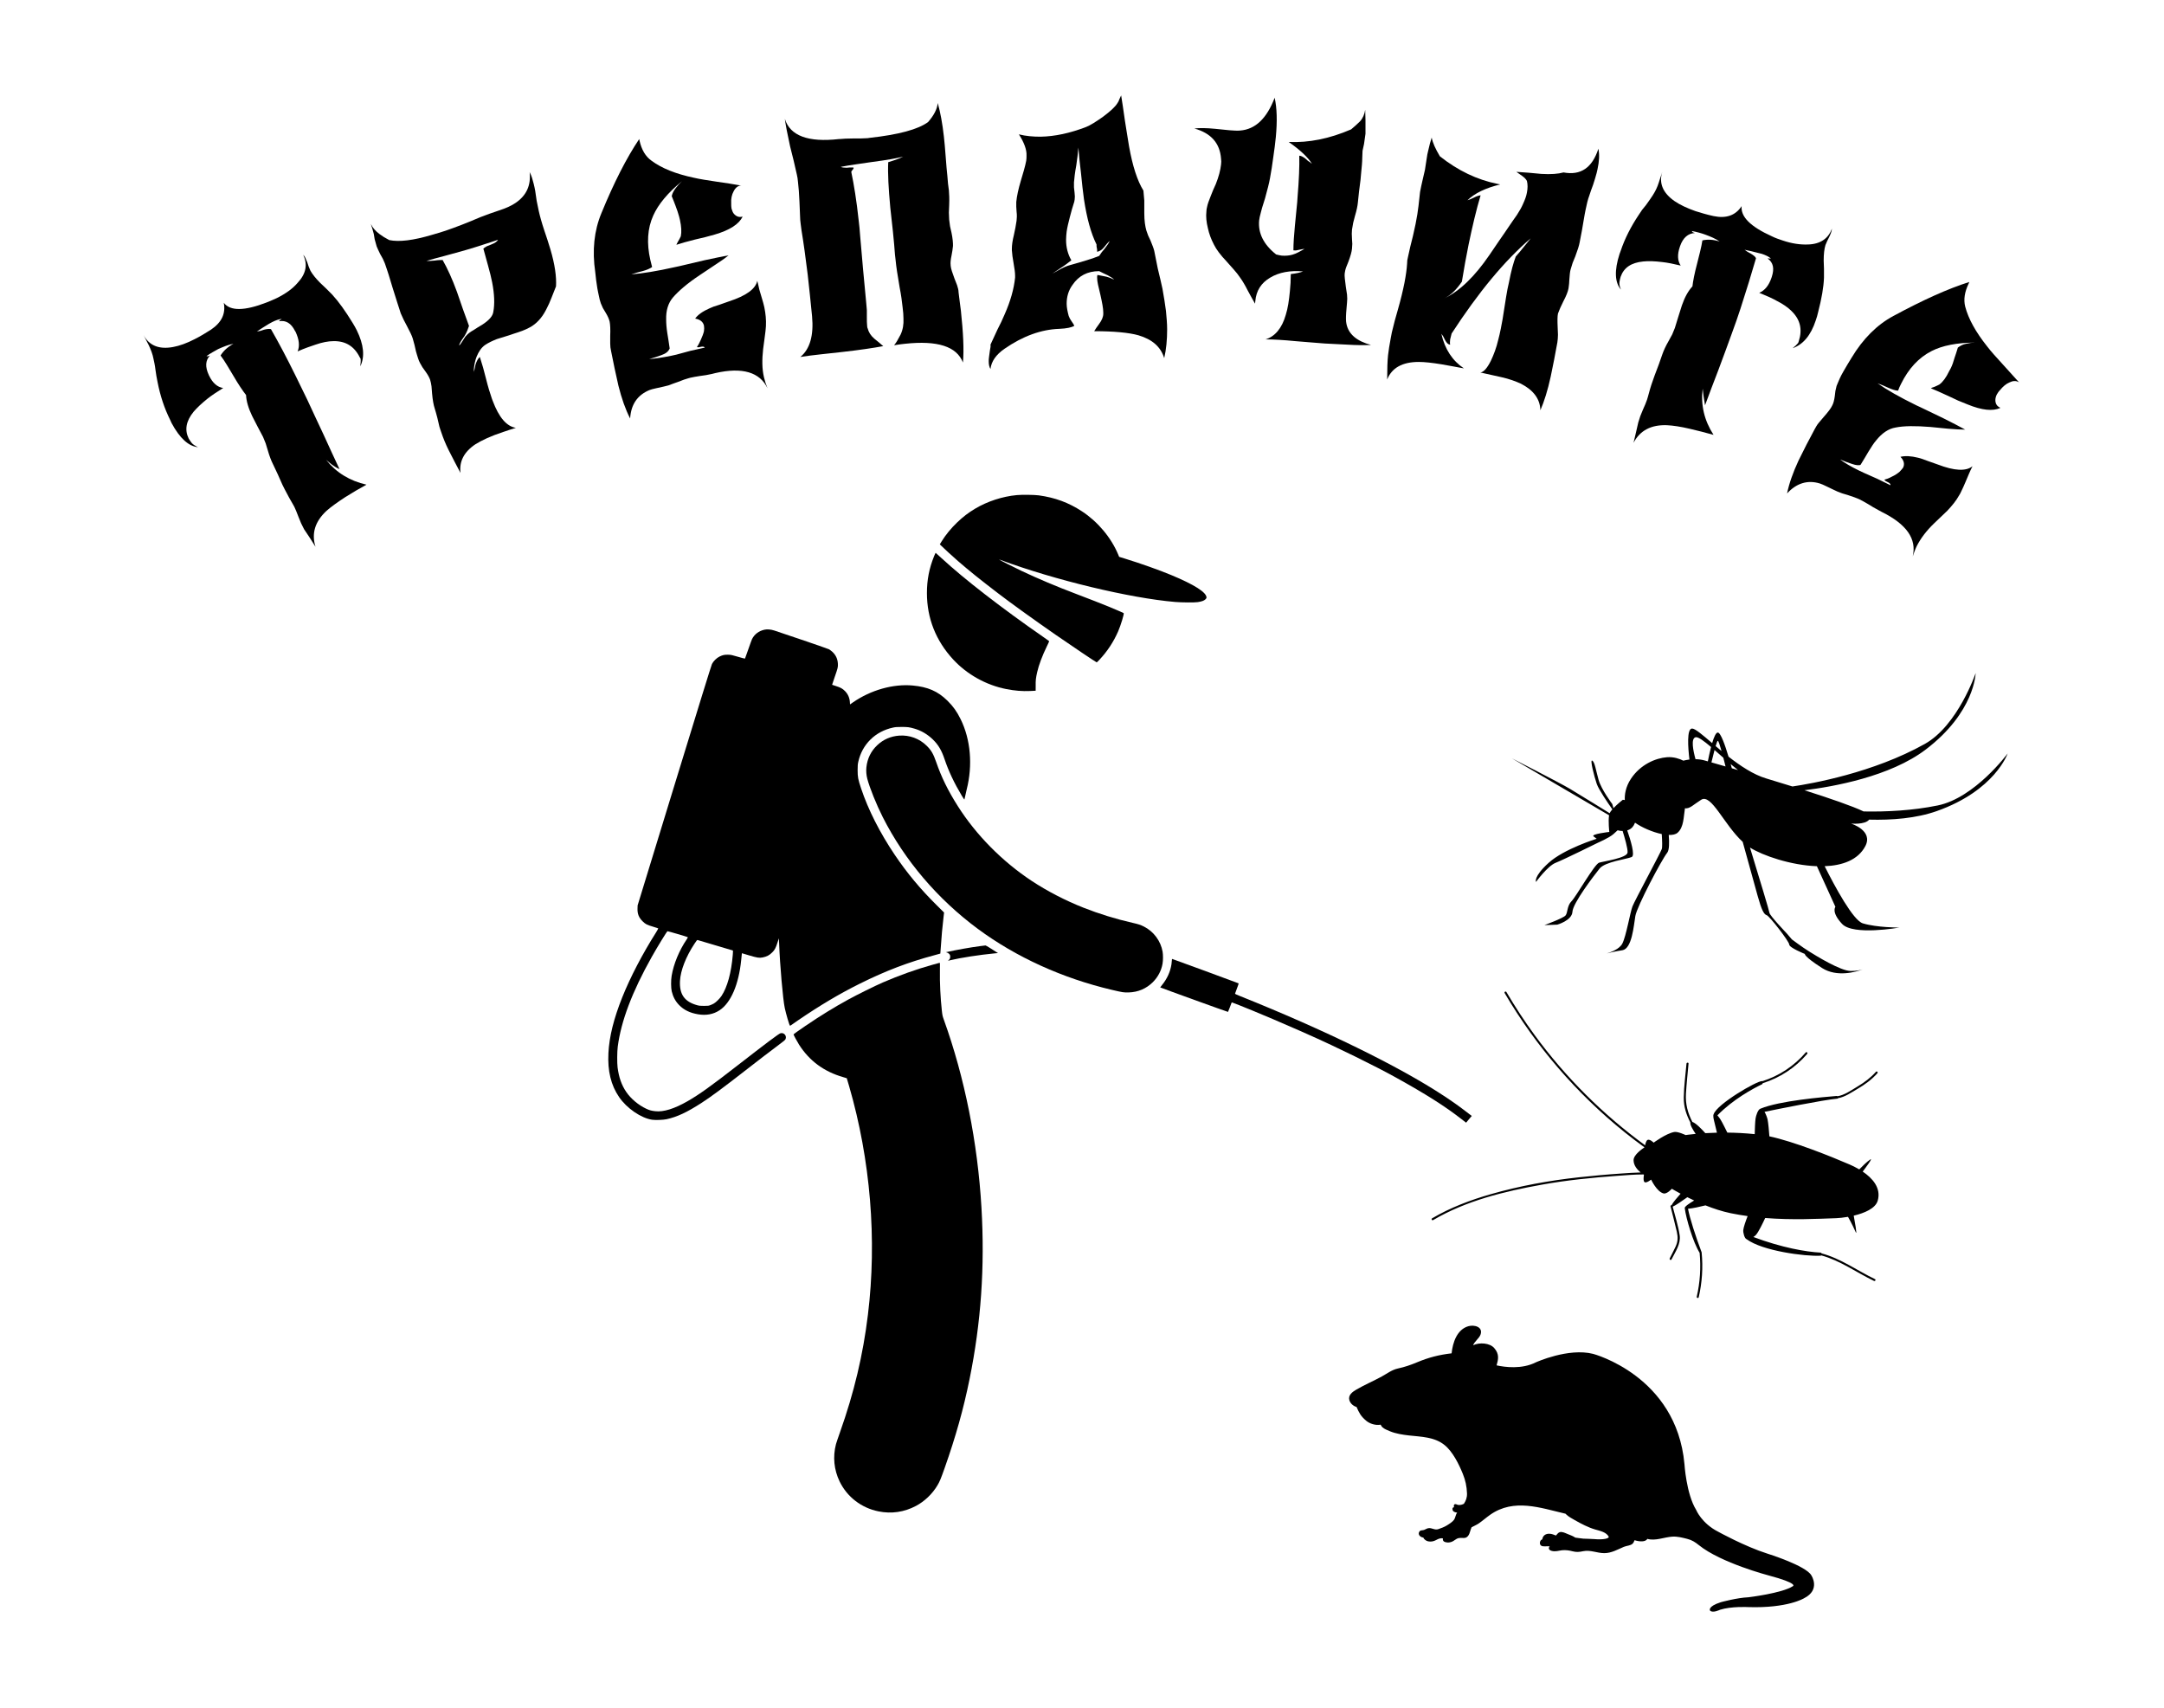 <?xml version="1.0" encoding="UTF-8" standalone="no"?>
<svg fill="currentColor" width="100%" height="100%" viewBox="0 0 6075 4794" version="1.1" xmlns="http://www.w3.org/2000/svg" xmlns:xlink="http://www.w3.org/1999/xlink" xml:space="preserve" xmlns:serif="http://www.serif.com/" style="fill-rule:evenodd;clip-rule:evenodd;stroke-linejoin:round;stroke-miterlimit:2;">
    <g transform="matrix(1,0,0,1,0,-6850)">
        <g id="Artboard8" transform="matrix(1,0,0,1,14097,-0.447)">
            <rect x="-14097.1" y="6850.45" width="6074.06" height="4793.27" style="fill:none;"/>
            <g transform="matrix(10.443,0,0,5.979,-84359.5,-7032.12)">
                <g transform="matrix(-0.993,1.69649e-32,-2.91403e-32,1.734,7273.41,2572.61)">
                    <path d="M90.06,60.958C89.239,60.971 88.396,61.073 87.555,61.313C87.555,61.313 87.258,61.397 86.721,61.55C86.505,60.443 86.201,59.004 85.851,57.662C87.754,56.044 89.315,54.881 90.004,55.011C91.385,55.271 90.694,58.667 90.06,60.958ZM81.93,62.924C82.101,62.228 82.307,61.404 82.525,60.569C83.339,59.854 84.143,59.139 84.91,58.471C85.209,59.578 85.519,60.847 85.75,61.826C84.791,62.1 83.488,62.473 81.93,62.924ZM84.027,55.984C84.152,56.016 84.365,56.593 84.611,57.412C84.097,57.847 83.563,58.296 83.013,58.75C83.451,57.185 83.856,55.939 84.027,55.984ZM80.235,63.416C79.694,63.573 79.132,63.737 78.551,63.908C79.193,63.412 79.862,62.861 80.543,62.285C80.43,62.692 80.326,63.073 80.235,63.416ZM129.863,89.06C125.687,85.242 116.82,82.503 116.82,82.503L117.659,81.865C118.498,81.227 113.4,80.654 113.4,80.654C113.4,80.654 113.73,77.707 113.457,76.145L139.806,60.705C139.806,60.705 126.847,67.318 124.038,68.996C121.227,70.674 113.305,75.585 113.305,75.585C113.18,75.288 112.909,74.922 112.571,74.541C113.774,72.828 116.274,69.174 116.794,67.651C117.484,65.629 118.711,60.907 118.009,61.342C117.309,61.776 117.046,63.92 116.296,66.56C115.546,69.199 112.587,73.111 112.587,73.111L112.272,74.216C111.201,73.094 109.738,71.941 109.738,71.941C109.547,71.958 109.376,71.992 109.2,72.023C109.269,70.641 109.039,68.523 107.541,66.262C104.961,62.369 100.839,60.655 97.772,60.423C95.913,60.283 94.326,60.871 93.36,61.357C92.839,61.228 92.283,61.121 91.704,61.049C92.085,57.85 92.476,52.661 90.988,52.661C90.139,52.661 88.162,54.376 85.556,56.605C85.078,54.994 84.54,53.734 84.027,53.74C83.246,53.749 82.046,57.18 81.122,60.273C77.94,62.763 74.362,65.152 70.911,66.174C68.598,66.871 66.198,67.604 63.818,68.345C58.671,67.59 41.958,64.659 27.975,56.824C19.005,51.797 14.222,37.642 14.222,37.642C14.222,37.642 14.415,48.223 27.743,58.35C37.386,65.676 52.785,68.414 60.569,69.368C53.744,71.538 47.516,73.677 44.556,75.106C38.361,75.225 31.33,74.877 24.506,73.487C14.432,71.436 5.559,59.414 5.559,59.414C5.559,59.414 8.97,69.431 24.752,75.011C30.339,76.987 36.904,77.492 43.057,77.324C44.174,78.755 47.956,78.387 47.956,78.387C47.956,78.387 41.858,80.258 44.092,84.504C46.073,88.27 50.306,89.751 55.099,89.932C52.357,95.396 47.402,104.603 44.769,105.404C41.005,106.55 34.894,106.55 34.894,106.55C34.894,106.55 47.357,108.783 50.374,105.564C53.392,102.346 52.185,100.938 52.185,100.938L57.197,89.934C64.215,89.684 71.883,87.064 75.313,84.884C72.675,93.517 70.052,102.184 70.052,102.528C70.052,103.22 65.347,108.142 65.347,108.142L63.962,109.758C63.962,109.758 61.192,111.835 59.345,112.989C57.498,114.144 50.805,118.298 48.034,118.298C46.427,118.298 45.378,118.066 44.769,117.87C46.577,118.541 51.76,120.077 55.797,117.5C60.772,114.325 60.454,113.69 60.454,113.69C60.454,113.69 64.687,111.997 64.687,111.15C64.687,110.303 70.052,103.404 70.792,103.192C71.533,102.981 72.168,101.817 73.227,98.007C73.713,96.255 75.498,89.803 77.284,83.344C82.354,78.683 85.772,70.216 88.521,71.941C90.652,73.279 91.59,74.428 92.917,74.252C93.307,76.565 93.19,79.352 94.909,80.87C95.43,81.33 96.281,81.504 97.305,81.473C97.127,83.603 97.153,85.587 97.733,86.307C99.194,88.12 105.91,100.806 106.348,103.423C106.786,106.041 107.251,112.284 109.865,112.687C111.663,112.963 113.256,113.335 114.078,113.541C112.978,113.224 110.646,112.393 109.865,110.874C108.83,108.86 107.753,102.417 107.123,100.806C106.494,99.195 99.631,86.509 99.194,85.3C99.024,84.833 99.073,83.136 99.196,81.232C101.699,80.713 104.597,79.447 106.43,78.148C106.539,78.409 106.657,78.659 106.789,78.885C107.237,79.65 107.882,80.043 108.541,80.235C107.664,82.76 106.352,87.026 107.338,87.449C108.748,88.053 114.547,88.716 116.039,90.582C117.532,92.448 123.254,99.911 123.378,102.274C123.503,104.637 127.483,105.757 127.483,105.757L130.965,105.881C130.965,105.881 125.866,104.015 125.244,103.269C124.622,102.523 124.871,100.657 123.627,99.414C122.382,98.169 117.407,89.37 116.164,88.981C114.92,88.592 108.576,87.721 108.452,86.229C108.364,85.185 109.25,82.137 109.791,80.397C110.56,80.386 111.147,80.205 111.147,80.205L112.247,81.21C113.347,82.216 116.43,83.554 116.43,83.554C116.43,83.554 125.742,88.163 127.925,89.015C130.108,89.866 133.23,94.182 133.23,94.182C133.23,94.182 134.04,92.877 129.863,89.06Z" style="fill-rule:nonzero;"/>
                </g>
                <g transform="matrix(0.189,9.67027e-33,-1.52262e-32,0.33,5924.74,1607.27)">
                    <g transform="matrix(4.167,0,0,4.167,3699.29,1049.88)">
                        <path d="M244.4,425.3L243.7,424.7C247.2,429.1 251.8,431.9 257.5,433.2L253.8,435.3L250.2,437.5C247.6,439.2 245.5,440.7 243.9,442.1C239.9,445.8 238.7,449.9 240.1,454.4L238.2,451.4L236.2,448.4L235.2,446.4L234.3,444.2C233.8,442.8 233.3,441.7 232.9,440.8C232.7,440.5 232.6,440.2 232.4,439.9C231.6,438.6 230.7,436.9 229.6,434.8L228.8,433.2L227.2,429.6L225.5,426C225,425 224.4,423.5 223.8,421.4L223.1,419.1L222.2,416.9L220.3,413.3L218.5,409.8C217.2,407.1 216.5,404.7 216.4,402.6C215.3,401.2 213.8,399 212,395.9L209.9,392.4C209.1,391.1 208.4,390 207.7,389.1C208.7,387.5 210.1,386.2 212.1,385.1C210.4,385.4 208.7,386.1 206.9,386.9C205.6,387.6 204.2,388.4 202.9,389.3C203.1,389.4 203.5,389.4 203.9,389.2L204.1,389.1C202.5,390.8 202.4,393 203.7,395.8L203.8,396C205,398.5 206.6,399.9 208.6,400.2C206.5,401.5 204.7,402.7 203.3,403.8C201.3,405.4 199.7,406.9 198.5,408.3C195.9,411.5 195.4,414.5 196.8,417.4C197.1,417.9 197.4,418.4 197.8,418.9C198.2,419.4 198.9,419.9 200,420.4C196.8,420.1 193.8,417.4 191,412.2L190.5,411.1C188.5,407.1 187.1,402.8 186.2,398.2L185.8,396.1L185.5,394.1C185.3,392.4 185,391.1 184.8,390.2C184.5,388.6 183.9,387.1 183.2,385.6L181.4,382.1C183.3,385.7 186.7,387.1 191.5,386.2C193.7,385.8 196.2,384.9 198.9,383.5C200.7,382.6 202.5,381.5 204.4,380.3C208.1,377.8 209.5,374.8 208.8,371.1C211,374 215.9,373.9 223.4,371C224.7,370.5 225.8,370 226.9,369.5C229.9,368 232.3,366.3 234,364.3C236.9,361.2 237.5,358 235.9,354.7C236.2,355 236.5,355.4 236.7,355.9C236.9,356.3 237.1,356.8 237.3,357.3L237.8,358.8L238.4,360.2C239.1,361.4 240.2,362.8 241.7,364.3L243.7,366.2L245.8,368.3C248,370.7 250.3,373.9 252.8,378C253.3,378.8 253.8,379.7 254.2,380.5C256.6,385.4 257,389.5 255.4,392.8C255.5,391.8 255.6,391 255.5,390.2L255.2,389.7C253.3,385.9 250.3,384.1 246.2,384.2C244.5,384.2 242.4,384.6 240.1,385.4C238.6,385.9 236.5,386.6 234,387.7C234.8,385.8 234.5,383.6 233.3,381L233.1,380.7C231.8,378.1 230,377 227.7,377.4C227.7,377.3 227.8,377.1 228,377L228.6,376.6C227.6,376.7 226.5,377.1 225.3,377.7C224.9,377.9 224.6,378.1 224.2,378.3L222.1,379.6L220.1,380.9L221.3,380.7L222.5,380.3C223.6,380 224.4,380 224.9,380.1C227.6,384.8 230.4,390.1 233.3,396C234.6,398.6 235.9,401.3 237.3,404.2C238.9,407.7 240.8,411.7 242.9,416.2L245.6,422.1L248.3,427.9C247.6,427.6 246.1,426.8 244.4,425.3Z" style="fill-rule:nonzero;"/>
                    </g>
                    <g transform="matrix(4.167,0,0,4.167,3699.29,1049.88)">
                        <path d="M294,395C294.1,394.7 294.2,394.3 294.4,393.8L294.7,392.3C295.1,391 295.6,390.1 296.2,389.6C296.5,390.6 296.9,391.8 297.3,393.2L298.3,397C299,399.8 299.7,402.1 300.3,403.8L300.6,404.6C302.7,410.2 305.3,413.3 308.5,413.8C307,414.3 305.5,414.7 304.2,415.2C299.9,416.6 296.8,418.1 294.7,419.4C290.8,422 289.1,425.3 289.6,429.2L287.6,425.4L285.6,421.5C284.5,419.3 283.7,417.3 283.1,415.5C282.8,414.7 282.6,414 282.4,413.4L281.7,410.4C281.4,409.2 281.1,408.2 280.8,407.2C280.4,406 280.1,404.3 279.9,402.1L279.7,399.6C279.6,398.7 279.4,398 279.2,397.3C278.9,396.5 278.4,395.6 277.6,394.5L276.6,393.1L275.8,391.7C275.5,391.2 275.3,390.6 275.1,390C274.9,389.3 274.6,388.5 274.4,387.7L273.9,385.5L273.3,383.3C273,382.3 272.3,380.9 271.3,379L270.2,376.9L269.2,374.7C268.5,372.6 267.6,369.7 266.4,365.9L265.1,361.6C264.6,360.1 264.2,358.8 263.8,357.7L263.1,356.1L262.2,354.5C261.7,353.5 261.3,352.6 261,351.9L260.8,351.2L260.3,349.4L260,347.6C259.7,346.6 259.5,345.6 259.2,344.9L259,344.2C259.6,345.5 260.6,346.6 261.9,347.6L263.5,348.7L265.3,349.7C268.7,350.4 273.5,349.8 279.9,347.9C281.4,347.5 282.9,347 284.5,346.5C288,345.3 291.9,343.8 296.3,341.9L299.5,340.7L302.7,339.6C305.2,338.8 307.1,337.9 308.4,337C312.1,334.5 313.7,331 313.2,326.5C313.5,327.1 313.8,327.7 314,328.4C314.4,329.7 314.8,331.2 315.1,332.9L315.6,336.3L316.3,339.7C316.7,341.5 317.3,343.7 318.2,346.4L319.3,349.7L320.3,352.9C321.8,358 322.4,362.2 322.2,365.5L320.7,369.3C320.1,370.8 319.6,372 319.1,372.9C317.8,375.6 316.2,377.6 314.1,379C313,379.7 311.4,380.5 309.2,381.2C308.3,381.5 307.3,381.8 306.2,382.2L302,383.5C300.5,384.1 299.2,384.7 298,385.5C296.7,386.4 295.8,387.8 295.1,389.5C294.5,391 294.2,392.7 294.1,394.6L294,395ZM291,382.4L289.9,384C289.5,384.6 289.3,385.1 289.1,385.6L289.2,385.6C289.4,385.5 289.7,385.1 290.2,384.3L290.9,383.2C291.1,382.8 291.4,382.5 291.6,382.3C292.1,381.7 293,381 294.1,380.4L295.5,379.5L297,378.6C299.3,377.1 300.6,375.7 300.8,374.2C301.3,371.6 301.2,368.2 300.4,364.1C300.1,362.5 299.6,360.6 299,358.4L297.4,352.6C297.7,352.4 298,352.1 298.6,351.8L300.1,351.2C301.4,350.7 302.2,350.1 302.4,349.6L300.6,350.2C297.5,351.2 294,352.4 290,353.5L283.8,355.2L280.8,356L278,356.8L279.3,356.8L280.7,356.7C282,356.5 282.9,356.5 283.5,356.5C285.1,359.3 286.8,363 288.4,367.4L290.4,373.2L292.5,379C292.2,379.9 291.8,381.1 291,382.4Z" style="fill-rule:nonzero;"/>
                    </g>
                    <g transform="matrix(4.167,0,0,4.167,3699.29,1049.88)">
                        <path d="M358.1,389L356.1,389.7L354,390.3C356,390.2 358.5,389.8 361.5,389.2L363.3,388.8L368.1,387.5L373,386.4C372.8,386.1 372.4,386 371.8,386.1L370.9,386.3C370.6,386.3 370.4,386.3 370.3,386.2C370.8,385.5 371.2,384.7 371.6,383.8C372.1,382.7 372.5,381.7 372.7,380.8C372.8,380.1 372.8,379.5 372.7,378.9C372.4,377.6 371.4,376.8 369.7,376.5C370.6,375.2 372.3,374 374.6,373C375.4,372.6 376.5,372.2 377.9,371.8L381.3,370.6C387.1,368.7 390.3,366.4 390.9,363.6C391.1,364.5 391.4,365.5 391.6,366.6L392.4,369.3C392.8,370.6 393.1,371.7 393.3,372.6C393.4,373.2 393.5,373.8 393.6,374.3C393.9,376.3 394,378.5 393.7,380.8L393.3,383.9L392.9,386.9C392.5,390.5 392.5,393.7 393.2,396.6C393.5,397.9 393.9,399.1 394.4,400.3C391.8,394.8 385.8,393 376.6,395.1L375.4,395.4L373.4,395.8L371.3,396.1C370,396.3 368.9,396.5 368,396.7L367.3,396.9C366.5,397.1 365.4,397.5 363.9,398.1L362.2,398.7L360.6,399.3L359,399.7L356.3,400.3C355.4,400.5 354.6,400.7 354.1,400.9C350,402.6 347.8,405.8 347.5,410.6C345.9,407.5 344.6,403.8 343.5,399.4L342.2,393.5L341,387.6C340.8,386.8 340.7,385.9 340.7,385L340.7,382.4C340.8,380.2 340.7,378.5 340.5,377.5C340.3,376.7 339.9,375.7 339.1,374.4L338.2,372.9L337.5,371.3C337.2,370.5 337,369.6 336.8,368.6C336.6,367.9 336.5,367 336.3,366.1L335.9,363.4L335.6,360.7C334.5,353.2 335.2,346.5 337.7,340.5C342,330 346.3,321.6 350.6,315.2L350.7,315.7C351.4,318.9 352.8,321.2 354.8,322.6C358.3,325.2 363.1,327.1 369.2,328.4C371.3,328.9 374,329.3 377.3,329.8L381.4,330.4L385.5,331.1L385,331.1C384.1,331.3 383.3,332 382.8,333.1C382.2,334.2 381.9,335.6 382,337.1C382,337.8 382,338.4 382.1,338.9C382.3,339.6 382.5,340.2 382.9,340.7C383.7,341.6 384.6,342 385.8,341.7L385.9,341.7C384.6,344.3 381.5,346.3 376.4,347.8L373.1,348.7L369.7,349.5C366.9,350.2 364.8,350.8 363.3,351.3C363.3,351.2 363.5,350.8 363.9,350.1L364.4,349.2L364.8,348.4C365.1,346.9 365,345.1 364.5,342.8L364.2,341.6C363.9,340.5 363.5,339.3 363,338C362.7,337.1 362.2,336 361.7,334.7C361.9,333.7 362.4,332.8 363.1,331.9L364.1,330.7L365.2,329.6C360.3,333.6 357.1,337.5 355.4,341.3C353.4,345.7 353.1,350.8 354.4,356.5C354.6,357.3 354.8,358.1 355,358.9C354.3,359.4 353.2,359.9 351.7,360.3L349.8,360.8L347.9,361.4C351.7,361.1 356.7,360.3 362.9,358.9L364.3,358.6L372.8,356.6C376.1,355.9 378.9,355.3 381.1,354.9C379.9,355.9 378.3,357 376.3,358.3L371.2,361.7C367,364.5 364,367.1 362.1,369.3C360.5,371.2 359.7,373.7 359.8,376.9C359.8,378.1 359.9,379.6 360.2,381.5L360.6,384L361,386.7C360.5,387.9 359.5,388.5 358.1,389Z" style="fill-rule:nonzero;"/>
                    </g>
                    <g transform="matrix(4.167,0,0,4.167,3699.29,1049.88)">
                        <path d="M400.3,308.3C402.1,314.1 408.3,316.4 418.8,315.2L419.1,315.2C420.1,315.1 421.7,315 423.8,315L426.2,315L428.6,314.9L429.2,314.8C439.2,313.7 445.8,311.9 449.2,309.4C451.2,307.1 452.3,305 452.5,302.9C453.4,306.1 454.1,309.9 454.6,314.4C454.7,315.4 454.8,316.4 454.9,317.4L455.2,321.1L455.5,324.9C455.7,327 455.9,328.8 456,330.4L456.3,332.7C456.4,333.9 456.5,335.7 456.4,337.8L456.3,340.3L456.4,342.7L456.7,345L457.2,347.2C457.4,348.1 457.5,348.9 457.6,349.7C457.7,350.5 457.7,351.1 457.7,351.7L457.5,353.3L457.2,355C456.9,356.4 456.8,357.5 456.9,358.2L456.9,358.4C457,359.5 457.5,360.9 458.2,362.8L459.1,365.1C459.4,366 459.6,366.8 459.6,367.5C459.9,369.7 460.1,371.8 460.4,373.8C461.2,381.3 461.5,387.2 461.1,391.5C459,386 452.4,383.9 441.3,385.1C440.1,385.2 438.9,385.4 437.6,385.6C438.1,385 438.4,384.5 438.7,384C439.1,383.3 439.5,382.6 439.8,382C440.6,380.3 440.9,378.5 440.8,376.5C440.8,375.4 440.7,374.1 440.5,372.6C440.3,370.7 440,368.4 439.5,365.9L438.6,360.4C438.4,359 438.2,357.6 438.1,356.4L437.9,354.7C437.8,352.7 437.5,350.1 437.2,346.8L436.3,338.6C435.7,332.1 435.4,326.9 435.6,323.1C437.9,322.4 439.6,321.8 440.7,321.2C438.4,321.8 434.9,322.4 430.3,323L424.8,323.8C422.7,324.1 420.9,324.4 419.4,324.7C419.8,324.9 420.5,325 421.4,325L422.5,324.9L423.6,324.9C423.7,324.9 423.8,325 423.8,325.1C423.8,325.2 423.7,325.3 423.6,325.5L423.2,326C423.1,326.1 423,326.3 423,326.4L423,326.5C423.9,330.8 424.8,336.3 425.5,342.9C425.7,344.6 425.9,346.3 426,348.1L427,359.6L428.1,371.3L428.3,373.6L428.3,375.8C428.3,377.1 428.3,378.2 428.4,379C428.4,379.4 428.5,379.7 428.6,379.9C428.9,381.1 429.6,382.3 430.9,383.4L432.5,384.7L433.3,385.4L433.9,385.9C430.7,386.5 426.1,387.2 419.9,387.9L412.6,388.7C409.8,389 407.5,389.3 405.6,389.6C408.9,386.9 410.2,382.2 409.6,375.7C409.1,370.6 408.6,365.8 408.1,361.4C407.4,355.7 406.7,350.6 406,346.4C405.9,345.6 405.8,344.9 405.7,344.1C405.6,343.3 405.5,342.4 405.5,341.5L405.3,336.6C405.2,333.9 405,331.7 404.8,329.9C404.7,328.9 404.6,328 404.4,327.3L403.3,322.5L402.1,317.7C401.2,313.6 400.6,310.5 400.3,308.3Z" style="fill-rule:nonzero;"/>
                    </g>
                    <g transform="matrix(4.167,0,0,4.167,3699.29,1049.88)">
                        <path d="M480.2,313.6C482.6,314.2 485,314.4 487.6,314.4C492.5,314.3 497.6,313.2 503.1,311.1C504.6,310.5 506.5,309.3 508.9,307.6C511.3,305.8 513,304.3 513.8,303C514.1,302.6 514.3,302.2 514.5,301.6L515.1,300.3C515.4,302.3 515.9,305.2 516.4,309L517.1,313.4L517.8,317.7C519,324.4 520.6,329.4 522.7,332.8C522.8,333.7 522.9,334.9 523,336.2L523,340.5C523,343.1 523.3,345 523.7,346.4L524.3,348.1L525.1,349.8C525.7,351.3 526.2,352.5 526.4,353.4L527.6,359.4C528.3,362.2 528.8,364.5 529.2,366.3C529.7,369 530.1,371.6 530.4,373.9C530.6,376.1 530.8,378.1 530.8,380.2C530.8,383.7 530.5,387 529.8,390C528.6,386.1 525.7,383.6 521,382.2C517.8,381.3 512.7,380.8 505.9,380.8C506,380.6 506.3,380.2 506.6,379.7L507.6,378.3C508.5,377.1 509,375.9 509,374.9L509,374.4C509,373 508.6,371 508,368.3L507.2,364.9C507,364 506.9,363.2 506.9,362.5C506.9,362.2 506.9,361.9 507,361.6L508.6,361.9L510.1,362.2C511.2,362.5 512.1,362.9 512.7,363.2C512.4,362.8 511.6,362.3 510.5,361.7L509,361L507.6,360.3C503.6,360.3 500.6,361.9 498.5,365C497.1,366.9 496.5,369.1 496.5,371.4C496.5,372.7 496.8,374.1 497.2,375.6L497.6,376.5L498.1,377.3C498.6,378 499,378.6 499.1,379C498.2,379.5 496.5,379.9 494,380C487.8,380.2 481.5,382.5 475.3,386.8C472.4,388.8 470.8,391.1 470.5,393.7C470.1,393.1 469.9,392.2 469.9,391.1C469.9,390.7 469.9,390.2 470,389.6L470.3,387.4C470.5,386.5 470.6,385.8 470.5,385.4C471.1,384.1 471.9,382.4 472.9,380.2L474.2,377.6L475.4,374.9C477.3,370.6 478.5,366.4 478.9,362.5L478.9,361.8C478.9,360.8 478.7,359.4 478.4,357.7L478,355.2C477.9,354.5 477.9,353.8 477.8,353.2L477.8,352.6C477.8,351.5 478,349.9 478.5,347.9L479,345.5L479.4,343.1C479.4,342.7 479.5,342.2 479.5,341.7C479.5,341.2 479.5,340.6 479.4,339.9L479.3,338.3L479.3,336.7C479.5,334.7 480,332.3 480.9,329.3L481.9,325.9C482.3,324.6 482.5,323.5 482.7,322.6C482.8,322 482.8,321.4 482.8,320.8C482.9,318.9 482,316.4 480.2,313.6ZM491.7,361.1L493.5,360.1C495.2,359.1 496.6,358.5 497.8,358.2C502.1,357 505.4,356 507.6,355.1L508.5,353.8L509.5,352.6C510.3,351.6 510.9,350.7 511.2,350C510.9,350.2 510.6,350.6 510.2,351L509.3,352.1C508.6,353 507.8,353.5 506.9,353.7L506.9,353.3C506.9,353 506.9,352.7 506.8,352.4L506.7,351.8L506.7,351.2C504.8,347.4 503.4,342.3 502.4,335.7C502.1,333.3 501.7,330.3 501.4,326.9L500.9,322.5L500.5,318.1L500.2,321.1L499.8,324.1C499.3,326.8 499.1,328.7 499,330L499,331.7L499.2,333.5C499.2,333.9 499.3,334.4 499.3,334.8C499.3,335.6 499.2,336.1 499.1,336.6L498.3,339.2L497.6,341.8C497.1,343.7 496.7,345.4 496.5,346.8C496.4,347.7 496.3,348.7 496.3,349.6C496.3,352.2 496.9,354.5 498.1,356.6C497.1,357.4 495.8,358.4 494.2,359.4L490.2,362.1C490.6,361.7 491.1,361.4 491.7,361.1Z" style="fill-rule:nonzero;"/>
                    </g>
                    <g transform="matrix(4.167,0,0,4.167,3699.29,1049.88)">
                        <path d="M593.6,311.9L595.1,310.6L596.6,309.2C597.6,308.1 598.2,306.7 598.4,305.2L598.5,308.7L598.5,313.4C598.4,314.3 598.2,315.5 598,316.9L597.5,319.2L597.4,321.6C597.4,323.1 597.2,324.9 597,327L596.8,329.2L596.3,333.1L595.9,336.9C595.8,338 595.5,339.5 594.9,341.5L594.3,343.8L593.9,346.1C593.8,346.9 593.8,348 593.9,349.4L594,351L593.9,352.6C593.8,353.7 593.4,355.1 592.7,357L591.9,359C591.6,359.8 591.5,360.5 591.4,361.1C591.3,361.9 591.5,363.4 591.8,365.7L592.2,368.3C592.3,369.3 592.3,370.2 592.2,371L591.9,374.6C591.8,376.2 591.8,377.4 592,378.3C592.7,381.8 595.5,384.2 600.4,385.5C598.1,385.6 595.5,385.6 592.4,385.4L588.4,385.2L584.5,385L579.5,384.6L574.6,384.2C570.5,383.8 567.1,383.6 564.4,383.6C567.6,382.6 570,379.8 571.3,375.2C572,373 572.4,370.3 572.7,367.1C572.9,365.3 573,363.4 573,361.3C574.8,361.1 576.2,360.8 577.2,360.4C572.8,360 569,360.7 566,362.5C562.9,364.3 561.2,367 560.9,370.5L560.8,371.4L559.5,369.1L558.3,366.9C557.4,365.1 556.5,363.6 555.7,362.5C555.1,361.6 554.4,360.7 553.5,359.7L551.1,357C549,354.8 547.6,352.9 546.8,351.3C545.8,349.4 545.1,347.5 544.7,345.6C544.2,343.6 544,341.7 544.2,339.9C544.2,339.4 544.3,338.9 544.4,338.5C544.6,337.4 545.1,336.1 545.7,334.6L546.5,332.6L547.4,330.6C548.4,328.1 549,325.8 549.2,323.9C549.3,323.2 549.3,322.6 549.2,321.9C548.8,316.6 545.8,313.2 540.1,311.6C541.8,311.4 544.1,311.4 547.1,311.7L552.1,312.2C553.5,312.3 554.7,312.4 555.7,312.3C560.9,311.9 564.8,308.2 567.5,301.1C568.3,304.7 568.4,309.1 567.9,314.5C567.7,316.6 567.4,318.9 567,321.6L566.5,325.1L565.9,328.6C565.6,330.3 565,332.6 564.2,335.5L563.2,338.7C562.9,339.9 562.6,340.9 562.4,341.8C562.3,342.2 562.3,342.6 562.2,343C561.8,347.3 563.7,351.2 568,354.6C568.7,354.8 569.3,354.9 569.9,355C571.2,355.1 572.4,355 573.5,354.7C574.2,354.5 575,354.2 575.7,353.8L577.7,352.7L576.9,352.8L575.9,353C575.2,353.2 574.5,353.3 574.1,353.2L573.9,353.2C573.9,350.8 574.1,348.1 574.4,344.9L575.2,336.7L575.3,335.2C575.8,329.2 576,324.4 575.9,320.9L576,320.9C576.5,320.9 577.2,321.3 577.9,321.8L578.8,322.6L579.8,323.3L580,323.5L580.2,323.6C578.9,321.5 576.3,319 572.3,316.2C579.1,316.5 586.2,315.1 593.6,311.9Z" style="fill-rule:nonzero;"/>
                    </g>
                    <g transform="matrix(4.167,0,0,4.167,3699.29,1049.88)">
                        <path d="M627.9,381.6L627.4,383.6C627.3,384.4 627.3,385 627.4,385.4L627.3,385.4C626.7,385.3 626.2,384.8 625.7,383.9L625.1,382.7C624.9,382.3 624.6,382 624.4,381.7C625.6,387 628.2,390.9 632.1,393.5L628.3,392.8L624.4,392.1C621.3,391.6 618.7,391.3 616.7,391.3C611.1,391.3 607.5,393.3 605.9,397.3C605.9,393.7 606,390.9 606.2,389C606.4,387.3 606.7,385.4 607.1,383.3L607.5,381.2L608.5,377.2L609.6,373.3C610.6,369.8 611.3,366.8 611.8,364.3C612.3,361.7 612.6,359.5 612.7,357.8C612.7,356.9 612.8,356.2 613,355.5L613.8,351.9L614.7,348.3C615,346.8 615.3,345.5 615.6,344.2C615.8,343 616,341.9 616.2,340.9L616.6,338L616.9,335.3C617,333.9 617.2,332.6 617.5,331.4C617.6,330.8 617.8,330.2 617.9,329.6L618.8,325.7L619.4,321.8C619.5,320.9 619.7,320 619.9,319.2C620.3,317.4 620.7,315.9 621.1,314.7C621.4,316.4 622.4,318.6 623.9,321.1C630.1,326 636.6,329.1 643.5,330.5L644.5,330.7C639.5,331.9 635.8,333.7 633.3,336.1L634.4,335.7L635.5,335.2C636.4,334.7 637.2,334.5 637.8,334.4C636.3,339.4 635,345 633.7,351.2C632.9,355.2 632.1,359.5 631.4,363.9C629.5,366.7 627.5,368.6 625.4,369.6C630.7,367.1 635.8,362.1 640.8,354.8C641.6,353.6 642.8,351.9 644.2,349.8L646,347.2L647.9,344.4L649,342.8L650.2,341.1C651.1,339.7 651.8,338.5 652.3,337.3C652.9,336 653.4,334.7 653.6,333.5C653.9,332 653.9,330.7 653.6,329.5C653.3,328.9 652.8,328.4 652,327.8L650,326.4L654.2,326.7L658.5,327.1C661.8,327.3 664.3,327.1 666.1,326.6C672,327.7 675.9,325 678,318.5C678.4,320.5 678.3,322.8 677.7,325.5L677.4,326.8C677.1,327.9 676.7,329.3 676.2,330.8L675.5,332.7L674.9,334.5C674.4,335.8 674,337.5 673.6,339.5C673.4,340.3 673.3,341.2 673.1,342.2L672.4,346.3L671.6,350.5C671.4,351.6 670.9,353.2 670.1,355.3L669.2,357.5L668.5,359.8C668.3,360.5 668.2,361.6 668.1,363L668,364.6L667.8,366.2C667.6,367.3 667,368.8 666,370.7L665,372.8C664.7,373.6 664.4,374.2 664.2,374.8C664,375.7 664,377.3 664.1,379.5L664.2,382C664.2,383 664.1,383.8 664,384.6L662.9,390.5L661.7,396.4C660.7,401 659.5,404.8 658.2,407.8C658.1,403.9 655.8,400.9 651.5,398.7C649.7,397.9 647.6,397.1 644.9,396.5L637.7,394.9C638.8,394.8 640,393.5 641.3,390.9C642.3,388.8 643.2,386.4 643.8,383.8C644.1,382.7 644.4,381.4 644.7,379.9C644.9,378.9 645.1,377.8 645.3,376.7L646.5,369.1C646.8,367.3 647.1,365.6 647.5,364C648.2,360.3 649,357.4 649.8,355.3L651.1,353.8L652.4,352.2C653.5,350.8 654.4,349.8 654.9,349.1C645.9,356.8 637,367.6 627.9,381.6Z" style="fill-rule:nonzero;"/>
                    </g>
                    <g transform="matrix(4.167,0,0,4.167,3699.29,1049.88)">
                        <path d="M713.7,401.3L713.6,400.4C712.9,406 714.1,411.2 717.3,416.2L713.2,415.1L709.1,414.1C706.1,413.4 703.5,413 701.4,412.9C696,412.7 692.2,414.7 690,418.9L690.8,415.5L691.6,412L692.3,409.8L693.2,407.6C693.8,406.3 694.3,405.1 694.6,404.2C694.7,403.9 694.8,403.5 694.9,403.2C695.3,401.7 695.8,399.8 696.6,397.6L697.2,395.9L698.6,392.2L699.9,388.5C700.3,387.4 700.9,386 702,384.1L703.2,381.9L704.1,379.7L705.3,375.8L706.5,372C707.5,369.1 708.7,367 710.1,365.5C710.3,363.7 710.8,361.1 711.7,357.7L712.7,353.7C713.1,352.2 713.3,350.9 713.5,349.8C715.3,349.4 717.3,349.5 719.4,350.2C718,349.2 716.3,348.5 714.4,347.8C713,347.3 711.5,346.9 709.9,346.6C710,346.9 710.2,347.1 710.7,347.2L710.9,347.3C708.6,347.4 706.9,348.9 705.9,351.7L705.8,352C704.9,354.6 705,356.8 706.1,358.4C703.6,357.8 701.6,357.4 699.8,357.2C697.3,356.9 695.1,356.8 693.3,357C689.2,357.4 686.7,359.1 685.6,362.2C685.4,362.8 685.3,363.4 685.2,364C685.1,364.6 685.2,365.5 685.7,366.6C683.6,364.2 683.4,360.1 685.2,354.5L685.6,353.4C687,349.2 689.1,345.1 691.7,341.2L692.9,339.4L694.2,337.8C695.2,336.4 696,335.3 696.5,334.5C697.4,333.1 698.1,331.7 698.6,330.1L699.8,326.4C698.6,330.3 700,333.6 704,336.4C705.9,337.7 708.3,338.8 711.1,339.8C713,340.4 715,341 717.3,341.5C721.6,342.4 724.8,341.3 726.9,338.1C726.5,341.7 729.9,345.1 737.2,348.4C738.4,349 739.6,349.4 740.8,349.8C744,350.9 746.9,351.3 749.5,351.2C753.7,351.1 756.5,349.2 757.7,345.8C757.7,346.2 757.6,346.7 757.4,347.2C757.3,347.6 757,348.1 756.8,348.6L756.1,350L755.5,351.4C755.1,352.7 754.9,354.5 754.9,356.7L755,359.5L755,362.5C754.9,365.7 754.2,369.7 753,374.3C752.8,375.3 752.5,376.2 752.2,377.1C750.5,382.3 747.8,385.4 744.3,386.6C745.1,386 745.7,385.4 746.2,384.8L746.4,384.2C747.7,380.2 746.9,376.8 743.9,373.9C742.7,372.7 741,371.5 738.8,370.4C737.4,369.6 735.4,368.7 732.9,367.7C734.8,366.9 736.2,365.2 737.1,362.5L737.2,362.2C738.1,359.4 737.7,357.4 735.8,356C735.9,355.9 736.1,355.9 736.3,356L736.9,356C736.1,355.3 735,354.8 733.8,354.4C733.4,354.3 730.2,353.5 730.2,353.5L727.9,353L728.9,353.7L730,354.3C731,354.9 731.6,355.4 731.8,355.9C730.3,361.1 728.5,366.9 726.5,373.1C725.6,375.9 724.6,378.7 723.5,381.7C722.2,385.3 720.7,389.4 718.9,394.2L716.6,400.2L714.4,406.1C714.3,405.2 713.9,403.5 713.7,401.3Z" style="fill-rule:nonzero;"/>
                    </g>
                    <g transform="matrix(4.167,0,0,4.167,3699.29,1049.88)">
                        <path d="M764.5,426.1L762.5,425.4L760.5,424.6C762.1,425.8 764.3,427.1 767,428.4L768.7,429.2L773.2,431.2L777.7,433.4C777.8,433.1 777.5,432.7 776.9,432.4L776.1,432C775.9,431.8 775.7,431.7 775.6,431.5C776.4,431.3 777.2,431 778.1,430.5C779.2,430 780.1,429.4 780.8,428.8C781.3,428.3 781.7,427.8 782,427.4C782.6,426.2 782.3,424.9 781.1,423.7C782.7,423.3 784.7,423.4 787.1,424C788,424.2 789.1,424.6 790.4,425.1L793.8,426.3C799.5,428.5 803.5,428.7 805.7,426.9C805.3,427.7 804.8,428.7 804.4,429.7L803.3,432.3C802.8,433.5 802.3,434.6 801.9,435.4C801.6,436 801.4,436.5 801.1,436.9C800.1,438.7 798.7,440.4 797.1,442.1L794.8,444.3L792.6,446.4C790,448.9 788.1,451.4 786.7,454.1C786.1,455.3 785.7,456.5 785.3,457.7C786.7,451.7 783.2,446.7 774.7,442.5L773.6,441.9L771.8,440.9L770,439.8C768.8,439.1 767.9,438.6 767.1,438.2L766.4,437.9C765.7,437.6 764.5,437.2 763,436.7L761.3,436.2L759.7,435.6L758.2,434.9L755.7,433.7C754.9,433.3 754.2,433 753.6,432.8C749.4,431.5 745.6,432.7 742.4,436.2C743.1,432.8 744.4,429.1 746.3,425L749,419.6L751.8,414.3C752.2,413.6 752.6,412.8 753.2,412.1L754.9,410.1C756.4,408.4 757.4,407.1 757.8,406.2C758.2,405.5 758.5,404.4 758.7,402.9L758.9,401.2L759.3,399.5C759.6,398.7 760,397.9 760.4,396.9C760.7,396.2 761.1,395.5 761.6,394.6L763,392.2L764.4,389.9C768.3,383.4 773.1,378.6 778.7,375.6C788.7,370.2 797.3,366.3 804.6,364L804.4,364.5C803,367.4 802.6,370 803.2,372.4C804.3,376.6 806.8,381.1 810.7,386C812,387.7 813.8,389.7 816.1,392.2L821.7,398.4C821.6,398.3 821.5,398.2 821.3,398.1C820.5,397.7 819.5,397.7 818.3,398.3C817.1,398.8 816.1,399.7 815.1,400.9C814.6,401.4 814.3,401.9 814,402.4C813.7,403 813.5,403.7 813.5,404.3C813.5,405.5 814,406.4 815.1,406.9L815.2,407C812.6,408.2 808.9,407.8 804,405.8L800.8,404.5L797.6,403C795,401.8 793,400.9 791.5,400.3C791.6,400.2 792,400 792.7,399.8L793.6,399.4L794.4,399C795.6,398.1 796.7,396.6 797.7,394.5L798.3,393.4C798.8,392.4 799.2,391.2 799.6,389.8C799.9,388.9 800.3,387.8 800.7,386.4C801.5,385.8 802.4,385.3 803.5,385.1L805.1,384.8L806.7,384.7C800.4,384.7 795.4,385.7 791.7,387.6C787.4,389.8 783.9,393.5 781.3,398.8C780.9,399.5 780.6,400.3 780.3,401.1C779.4,401.1 778.3,400.7 776.9,400.1L775.1,399.3L773.3,398.6C776.4,400.8 780.8,403.3 786.5,406.1L787.8,406.7L795.7,410.5C798.7,412 801.2,413.3 803.2,414.4C801.7,414.4 799.7,414.3 797.4,414.1L791.3,413.5C786.3,413.1 782.3,413.1 779.4,413.7C777,414.1 774.8,415.6 772.8,418.1C772,419 771.2,420.3 770.2,421.9L768.9,424.1L767.5,426.4C767.1,426.7 765.9,426.6 764.5,426.1Z" style="fill-rule:nonzero;"/>
                    </g>
                </g>
                <g transform="matrix(0.018,1.20878e-33,-2.24933e-33,0.031,6936.61,2553.1)">
                    <g transform="matrix(0.417,0,0,-0.417,-7754.85,15449.8)">
                        <path d="M27245,36955C26730,36906 26195,36729 25755,36463C25515,36318 25320,36167 25112,35965C24896,35756 24697,35510 24557,35280L24489,35167L24532,35123C24616,35037 24967,34711 25135,34563C25555,34195 25902,33912 26580,33385C27038,33029 27845,32439 28650,31873C29196,31489 30090,30880 30108,30880C30113,30880 30158,30924 30208,30978C30492,31287 30711,31624 30875,32006C30969,32223 31096,32649 31074,32669C31064,32678 30773,32805 30535,32905C30324,32994 29790,33205 29360,33370C28671,33635 27994,33924 27405,34207C27143,34333 26634,34594 26615,34612C26610,34617 26637,34610 26675,34595C28603,33870 31294,33214 32915,33074C33151,33054 33612,33050 33725,33068C33867,33090 33949,33119 33997,33165C34029,33196 34040,33214 34040,33236C34038,33423 33606,33702 32775,34052C32335,34237 31688,34470 31113,34650L30911,34713L30874,34804C30622,35414 30145,35990 29580,36365C29101,36683 28616,36865 28030,36946C27871,36967 27428,36973 27245,36955Z" style="fill-rule:nonzero;"/>
                    </g>
                    <g transform="matrix(0.417,0,0,-0.417,-7754.85,15449.8)">
                        <path d="M24282,34733C24107,34294 24026,33870 24027,33395C24027,32484 24347,31665 24968,30984C25462,30442 26146,30055 26865,29911C27170,29850 27441,29827 27725,29840C27830,29845 27917,29849 27921,29850C27924,29850 27924,29930 27922,30028C27918,30220 27928,30315 27976,30527C28033,30783 28161,31128 28316,31449C28367,31555 28408,31646 28405,31650C28402,31654 28325,31711 28233,31775C26708,32847 25364,33902 24551,34664C24439,34769 24344,34856 24340,34858C24336,34859 24310,34803 24282,34733Z" style="fill-rule:nonzero;"/>
                    </g>
                    <g transform="matrix(0.417,0,0,-0.417,-7754.85,15449.8)">
                        <path d="M18205,32066C18004,32020 17849,31900 17763,31725C17752,31703 17692,31537 17630,31355C17568,31174 17514,31022 17511,31017C17507,31013 17396,31042 17264,31082C17043,31148 17017,31154 16914,31158C16784,31163 16714,31148 16600,31092C16495,31041 16378,30924 16328,30820C16304,30769 15870,29349 14979,26400L13666,22055L13662,21944C13655,21748 13708,21612 13845,21475C13947,21373 14001,21345 14220,21280C14316,21251 14399,21224 14404,21220C14408,21215 14372,21147 14323,21068C13840,20295 13403,19445 13117,18720C12811,17945 12650,17288 12620,16691C12587,16043 12710,15525 13002,15093C13277,14684 13793,14326 14188,14269C14312,14252 14580,14262 14705,14289C15075,14370 15431,14538 15947,14876C16296,15104 16734,15433 17635,16146C18023,16453 18397,16743 18681,16958C18918,17137 18949,17164 18965,17202C19012,17321 18906,17444 18783,17411C18723,17395 18266,17047 17255,16250C16279,15481 15878,15189 15450,14940C14981,14668 14592,14545 14300,14579C14158,14595 14092,14613 13972,14670C13694,14802 13422,15035 13259,15278C13091,15528 12994,15809 12948,16170C12928,16329 12931,16751 12954,16925C13073,17852 13469,18914 14170,20180C14373,20547 14711,21107 14735,21116C14747,21121 15449,20912 15463,20900C15468,20895 15450,20859 15423,20819C15154,20417 14955,19928 14884,19495C14857,19334 14859,19058 14887,18934C14934,18734 15019,18572 15152,18434C15324,18255 15539,18149 15831,18099C16121,18049 16379,18098 16600,18245C17005,18515 17287,19179 17375,20070C17384,20161 17393,20253 17396,20276L17401,20317L17658,20239C17950,20151 18021,20140 18140,20163C18293,20194 18381,20240 18490,20350C18574,20433 18615,20513 18675,20705C18700,20787 18723,20856 18724,20858C18726,20859 18730,20774 18734,20668C18761,19897 18870,18632 18936,18325C18983,18104 19096,17713 19121,17686C19125,17681 19145,17690 19167,17707C19188,17723 19293,17797 19400,17872C20198,18424 20893,18843 21619,19209C22553,19680 23358,19991 24300,20246C24413,20277 24506,20303 24507,20304C24509,20305 24516,20414 24525,20546C24550,20935 24577,21238 24621,21620L24641,21795L24372,22065C23786,22654 23315,23228 22875,23890C22343,24690 21925,25525 21670,26300C21561,26631 21545,26715 21545,26965C21546,27133 21549,27181 21568,27266C21706,27903 22177,28374 22814,28512C22899,28531 22947,28534 23120,28535C23336,28535 23394,28528 23575,28475C23822,28404 24052,28266 24244,28075C24437,27883 24552,27686 24660,27360C24802,26932 25005,26496 25273,26042C25331,25943 25366,25893 25370,25902C25374,25909 25387,25967 25399,26030C25412,26093 25435,26199 25451,26264C25672,27145 25593,28077 25235,28815C25100,29094 24964,29286 24760,29490C24416,29832 24061,29989 23515,30040C22816,30104 22018,29876 21379,29428L21273,29353L21267,29439C21258,29593 21197,29731 21090,29840C21003,29928 20936,29966 20777,30017C20699,30042 20633,30064 20631,30066C20630,30067 20669,30189 20720,30336C20840,30688 20843,30701 20838,30830C20829,31007 20763,31150 20634,31269C20599,31301 20544,31341 20513,31358C20467,31382 19100,31858 18560,32037C18436,32078 18305,32089 18205,32066ZM16450,20605C16788,20503 17070,20418 17076,20416C17083,20413 17082,20366 17074,20260C17021,19610 16879,19085 16670,18766C16608,18671 16476,18538 16397,18491C16365,18473 16309,18446 16272,18432C16210,18408 16193,18406 16045,18405C15910,18405 15872,18409 15805,18427C15348,18553 15159,18819 15183,19309C15202,19688 15395,20192 15703,20663C15780,20781 15796,20801 15814,20796C15826,20793 16112,20707 16450,20605Z" style="fill-rule:nonzero;"/>
                    </g>
                    <g transform="matrix(0.417,0,0,-0.417,-7754.85,15449.8)">
                        <path d="M23035,28220C22733,28198 22466,28081 22251,27875C22023,27658 21893,27389 21859,27069C21845,26939 21857,26783 21891,26654C21977,26320 22218,25715 22445,25260C23232,23685 24410,22282 25855,21198C27223,20173 28882,19408 30653,18986C31037,18894 31086,18887 31255,18893C31592,18904 31880,19029 32116,19264C32301,19450 32424,19688 32466,19940C32487,20062 32487,20260 32467,20375C32398,20765 32150,21104 31801,21284C31681,21346 31603,21372 31390,21421C30803,21556 30185,21749 29635,21970C28986,22230 28336,22571 27780,22943C26725,23650 25788,24612 25133,25660C24784,26218 24544,26713 24360,27256C24258,27556 24182,27688 24020,27850C23758,28113 23402,28246 23035,28220Z" style="fill-rule:nonzero;"/>
                    </g>
                    <g transform="matrix(0.417,0,0,-0.417,-7754.85,15449.8)">
                        <path d="M25930,20575C25589,20530 25090,20440 24735,20360L24705,20354L24745,20341C24791,20326 24838,20286 24852,20250C24867,20213 24863,20141 24844,20111C24835,20097 24817,20075 24803,20064L24777,20042L24856,20061C25245,20155 25906,20258 26448,20311L26572,20323L26508,20363C26474,20385 26377,20447 26294,20502C26211,20556 26135,20600 26124,20599C26114,20598 26026,20587 25930,20575Z" style="fill-rule:nonzero;"/>
                    </g>
                    <g transform="matrix(0.417,0,0,-0.417,-7754.85,15449.8)">
                        <path d="M32800,20063C32800,20036 32793,19971 32785,19916C32744,19644 32629,19388 32446,19161C32409,19116 32380,19077 32382,19076C32408,19058 34804,18180 34810,18186C34814,18191 34843,18263 34873,18345C34904,18428 34932,18503 34935,18513C34939,18522 34947,18530 34954,18530C34966,18530 35381,18362 35710,18225C36087,18067 36151,18040 36435,17917C36854,17736 37100,17628 37395,17495C37538,17430 37678,17367 37706,17354C38709,16904 40068,16227 40815,15807C41899,15198 42576,14763 43171,14293L43337,14163L43387,14224C43415,14258 43460,14313 43488,14346L43540,14407L43437,14487C43096,14753 42880,14910 42537,15139C40936,16208 38273,17530 35253,18756C35147,18799 35060,18839 35060,18844C35061,18850 35092,18936 35129,19035C35167,19134 35195,19218 35191,19222C35184,19229 32822,20110 32809,20110C32804,20110 32800,20089 32800,20063Z" style="fill-rule:nonzero;"/>
                    </g>
                    <g transform="matrix(0.417,0,0,-0.417,-7754.85,15449.8)">
                        <path d="M24430,19955C24405,19948 24311,19921 24220,19896C23657,19738 23020,19508 22445,19254C22173,19135 21508,18801 21214,18637C20683,18341 20222,18053 19675,17677C19424,17504 19250,17378 19250,17368C19250,17349 19381,17102 19445,17000C19818,16406 20340,16016 21033,15815C21100,15795 21155,15778 21156,15777C21158,15776 21195,15647 21240,15491C22006,12814 22242,9915 21914,7190C21739,5728 21420,4368 20914,2921C20846,2727 20781,2531 20769,2486C20652,2028 20698,1557 20900,1132C21169,570 21678,172 22293,46C22755,-49 23212,18 23632,243C23942,409 24224,683 24405,994C24486,1133 24521,1219 24658,1610C25062,2771 25335,3759 25554,4850C25966,6910 26104,8916 25980,11080C25845,13432 25377,15809 24637,17890C24585,18037 24581,18055 24561,18235C24511,18692 24484,19249 24492,19693C24496,19893 24494,19970 24486,19969C24480,19969 24455,19963 24430,19955Z" style="fill-rule:nonzero;"/>
                    </g>
                </g>
                <g transform="matrix(-0.845,-3.01185e-32,1.72446e-32,1.477,7367.61,2025.64)">
                    <path d="M288.064,628.173C287.66,627.028 286.122,625.946 285.712,624.809C284.815,622.318 287.726,621.586 289.577,622.123C293.173,623.16 294.538,627.247 294.907,630.741C298.86,631.203 302.187,632.041 305.909,633.6C307.969,634.462 309.82,635.091 311.954,635.555C313.929,635.984 315.393,637.161 317.11,638.099C319.782,639.561 322.64,640.774 325.238,642.285C326.494,643.013 327.911,644.076 327.421,645.679C327.114,646.683 326.191,647.493 325.141,647.802C324.377,649.545 323.843,650.699 322.089,652.166C320.938,653.131 319.106,653.715 317.478,653.422C317.346,653.718 317.172,654.004 316.9,654.258C316.3,654.811 315.232,655.211 314.465,655.534C312.707,656.269 310.409,656.628 308.484,656.844C304.502,657.29 300.41,657.303 297.204,659.855C294.541,661.976 292.596,665.953 291.333,669.063C290.496,671.128 290.097,673.013 290.008,675.266C289.957,676.609 290.378,677.638 291.002,678.577C291.542,678.827 292.099,679.008 292.73,678.951C293.148,678.915 293.675,678.463 294.039,678.79C294.225,678.957 294.225,679.336 294.158,679.656C294.505,679.716 294.738,679.931 294.594,680.513C294.446,681.105 293.781,681.29 293.133,681.382C293.64,681.998 293.686,682.998 294.108,683.61C294.585,684.314 295.723,685.017 296.454,685.469C297.228,685.952 298.229,686.311 299.103,686.621C300.338,687.054 301.182,686.092 302.379,686.336C302.819,686.425 303.246,686.745 303.686,686.886C304.182,687.046 304.778,686.903 305.101,687.329C305.838,688.303 304.844,689.233 303.887,689.298C303.738,689.897 302.916,690.393 302.394,690.5C301.501,690.682 300.695,690.547 299.908,690.129C299.131,689.717 298.49,689.403 297.662,689.58C297.78,690.035 297.62,690.526 297.029,690.712C295.939,691.059 294.886,690.82 294.004,690.163C292.896,689.339 292.413,689.377 291.083,689.437C289.832,689.494 289.288,688.361 289.021,687.369C288.895,686.898 288.734,686.464 288.548,686.036C287.714,685.591 286.832,685.204 286.245,684.794C284.999,683.934 283.867,682.918 282.602,682.035C275.054,676.769 266.639,679.869 258.667,681.725C258.571,681.825 258.478,681.92 258.377,682.014C257.615,682.72 256.627,683.253 255.71,683.768C253.651,684.934 251.492,686.071 249.259,686.728C247.684,687.191 245.595,687.567 244.871,689.142C245.118,689.505 245.593,689.624 245.984,689.704C247.008,689.919 248.4,689.889 249.48,689.794C250.634,689.699 251.786,689.72 252.987,689.65C253.794,689.603 254.688,689.403 255.551,689.321C255.573,689.307 255.596,689.29 255.618,689.275C256.392,688.769 257.145,688.519 257.999,688.179C258.724,687.886 259.724,687.352 260.508,687.592C261.032,687.753 261.34,688.258 261.711,688.653C262.37,688.399 263.023,688.125 263.727,688.091C265.011,688.031 265.878,688.683 266.056,689.853C266.309,689.953 266.523,690.123 266.681,690.415C266.954,690.922 266.865,691.632 266.309,691.935C265.709,692.259 264.523,691.989 263.69,692.096C264.178,692.606 264.071,693.283 263.015,693.548C261.817,693.851 260.831,693.445 259.718,693.333C258.569,693.221 257.437,693.403 256.407,693.671C255.151,693.998 254.293,693.892 253.041,693.634C250.75,693.162 248.632,694.256 246.326,694.256C244.067,694.256 242.099,693.1 240.113,692.254C239.19,691.866 238.045,691.917 237.286,691.222C237.12,691.073 236.876,690.628 236.694,690.146C235.154,690.637 233.228,690.765 232.623,689.724C230.067,690.451 227.31,689.176 224.7,689.011C223.043,688.907 221.478,689.339 219.974,689.712C218.424,690.101 217.408,690.77 216.251,691.705C209.232,697.373 194.051,701.341 194.051,701.341C184.455,703.893 186.316,704.742 186.316,704.742C189.755,707.009 200.497,708.284 200.497,708.284C204.076,708.427 209.232,709.842 209.232,709.842C213.673,711.261 212.669,712.538 212.669,712.538C211.81,713.386 209.519,712.253 209.519,712.253C205.938,711.119 200.64,711.403 200.64,711.403C187.893,711.828 182.736,708.568 182.736,708.568C177.438,705.876 180.446,701.341 180.446,701.341C182.164,698.224 194.481,694.398 194.481,694.398C201.642,692.129 210.091,687.453 210.091,687.453C215.391,684.761 217.11,680.509 217.11,680.509C220.261,675.409 220.834,665.914 220.834,665.914C223.411,637.855 249.908,630.91 249.908,630.91C257.785,628.926 268.095,633.603 268.095,633.603C272.591,635.879 277.996,635.136 280.593,634.567C280.075,632.719 279.619,631.012 281.381,629.029C282.776,627.458 285.976,627.19 288.064,628.173Z" style="fill-rule:nonzero;"/>
                </g>
                <g transform="matrix(0.548,1.13348e-32,-1.29797e-32,0.958,6898.7,2749.99)">
                    <path d="M609.971,141.532C611.769,135.256 607.296,130.441 602.603,127.277C604.083,125.336 607.731,120.461 606.363,121.316C604.771,122.31 602.153,124.928 600.913,126.207C599.171,125.174 597.5,124.375 596.215,123.82C586.646,119.692 568.744,112.533 556.828,110.004C556.664,107.791 556.311,103.467 555.936,101.742C555.744,100.864 555.171,99.224 554.441,97.995C560.28,96.795 583.28,92.122 590.265,91.525C590.384,91.515 590.449,91.429 590.476,91.309C593.826,90.792 597.159,88.433 599.972,86.795C603.611,84.677 606.999,82.235 609.811,79.08C610.238,78.601 609.532,77.891 609.104,78.373C606.539,81.25 603.488,83.537 600.187,85.508C597.356,87.199 593.561,89.913 590.158,90.353C590.068,90.264 589.968,90.203 589.862,90.212C583.392,90.77 561.933,92.506 552.412,96.463C552.399,96.468 552.385,96.474 552.372,96.479C552.366,96.481 552.361,96.484 552.355,96.486C552.354,96.487 552.354,96.488 552.353,96.489C551.134,96.965 550.238,99.994 550.047,101.248C549.802,102.858 549.678,106.815 549.627,108.933C544.863,108.435 540.323,108.221 536.197,108.179C535.556,106.867 533.74,103.182 532.867,101.796C532.573,101.33 531.966,100.416 531.323,99.728C538.953,91.91 548.735,86.636 553.261,84.464C553.402,84.397 553.492,84.201 553.541,83.973C562.028,81.312 569.56,76.371 575.367,69.603C575.784,69.118 575.079,68.407 574.659,68.896C568.986,75.509 561.679,80.345 553.4,82.971C553.36,82.935 553.314,82.914 553.261,82.914C550.469,82.901 531.22,94.142 529.511,99.092C529.51,99.095 529.514,99.098 529.514,99.101C529.043,99.791 529.523,101.709 529.715,102.488C530.018,103.716 530.765,106.825 531.097,108.21C529.027,108.257 527.114,108.342 525.389,108.445C524.067,106.966 520.765,103.431 519.033,102.941C516.767,98.463 515.602,94.273 515.895,89.117C516.175,84.198 516.729,79.285 517.162,74.378C517.219,73.737 516.219,73.741 516.162,74.378C515.676,79.879 514.906,85.44 514.823,90.964C514.757,95.535 516.073,99.329 518.077,103.277C517.771,104.307 519.513,107.111 520.663,108.807C517.541,109.1 515.731,109.383 515.731,109.383C515.731,109.383 511.907,107.538 510.116,107.879C506.028,108.658 500.062,113.1 500.062,113.1C500.062,113.1 498.184,111.25 497.097,111.746C496.418,112.056 496.052,113.452 495.877,114.397C475.174,99.311 456.811,81.061 441.667,60.379C436.695,53.588 432.083,46.542 427.822,39.285C427.496,38.73 426.631,39.233 426.958,39.79C442.287,65.893 462.34,89.146 485.951,108.098C489.09,110.617 492.294,113.052 495.55,115.414C494.591,116.033 490.2,119.011 490.2,121.671C490.2,124.39 492.191,126.506 493.683,127.71C490.506,127.777 487.322,128.018 484.194,128.223C477.317,128.675 470.45,129.311 463.6,130.053C448.939,131.639 434.325,134.288 420.144,138.354C410.159,141.216 400.343,144.902 391.37,150.182C390.816,150.508 391.319,151.373 391.875,151.045C408.079,141.511 426.894,136.976 445.239,133.683C457.412,131.497 469.729,130.256 482.062,129.37C486.332,129.063 490.71,128.68 495.049,128.681C495.201,128.774 495.292,128.825 495.292,128.825C495.292,128.825 494.726,131.824 495.591,132.456C496.451,133.085 498.818,131.202 498.818,131.202C498.818,131.202 501.518,137.082 504.872,137.982C506.555,138.434 508.985,135.695 508.985,135.695C508.985,135.695 510.598,136.688 513.261,138.12C511.591,139.973 509.506,142.418 508.86,143.741C508.558,143.732 508.234,143.977 508.328,144.36C509.358,148.493 510.482,152.615 511.418,156.77C512.031,159.49 511.975,161.576 510.778,164.138C509.882,166.055 508.889,167.932 507.945,169.825C507.658,170.399 508.52,170.906 508.808,170.33C510.612,166.715 513.445,162.772 512.822,158.543C512.125,153.825 510.564,149.101 509.39,144.468C510.882,143.845 514.383,141.412 516.577,139.838C517.617,140.359 518.74,140.902 519.929,141.452C517.745,142.731 515.146,144.428 515.304,145.181C515.966,150.373 519.424,161.996 522.607,167.094C522.609,167.095 522.61,167.095 522.611,167.096C523.289,174.321 522.823,181.518 521.19,188.593C521.046,189.219 522.01,189.486 522.156,188.859C523.818,181.655 524.308,174.315 523.599,166.954C523.597,166.928 523.584,166.91 523.578,166.886C523.581,166.857 523.586,166.83 523.573,166.799C520.625,158.987 517.776,150.133 516.906,145.493C519.065,145.355 522.924,144.473 525.474,143.841C529.387,145.399 533.652,146.814 537.871,147.683C540.641,148.253 543.406,148.71 546.153,149.09C545.204,151.52 544.16,154.456 544.011,155.962C543.894,157.15 544.583,160.092 545.689,160.435C553.349,166.146 574.287,168.93 581.962,168.499C582.091,168.492 582.189,168.431 582.273,168.352C591.59,170.873 599.493,176.711 608.126,180.851C608.704,181.127 609.212,180.266 608.631,179.987C599.885,175.793 591.879,169.882 582.426,167.359C582.341,167.157 582.193,167 581.962,166.988C574.729,166.623 562.798,164.524 548.986,159.339C549.535,158.972 550.014,158.58 550.289,158.254C551.555,156.757 553.515,152.74 554.77,150.023C568.052,151.083 580.377,150.446 589.593,150.109C591.043,150.056 593.113,149.852 595.385,149.455C595.396,149.473 597.37,152.848 599.204,157.025C600.004,158.847 598.652,151.332 598.198,148.876C603.448,147.633 608.878,145.348 609.971,141.532Z" style="fill-rule:nonzero;"/>
                </g>
            </g>
        </g>
    </g>
</svg>
